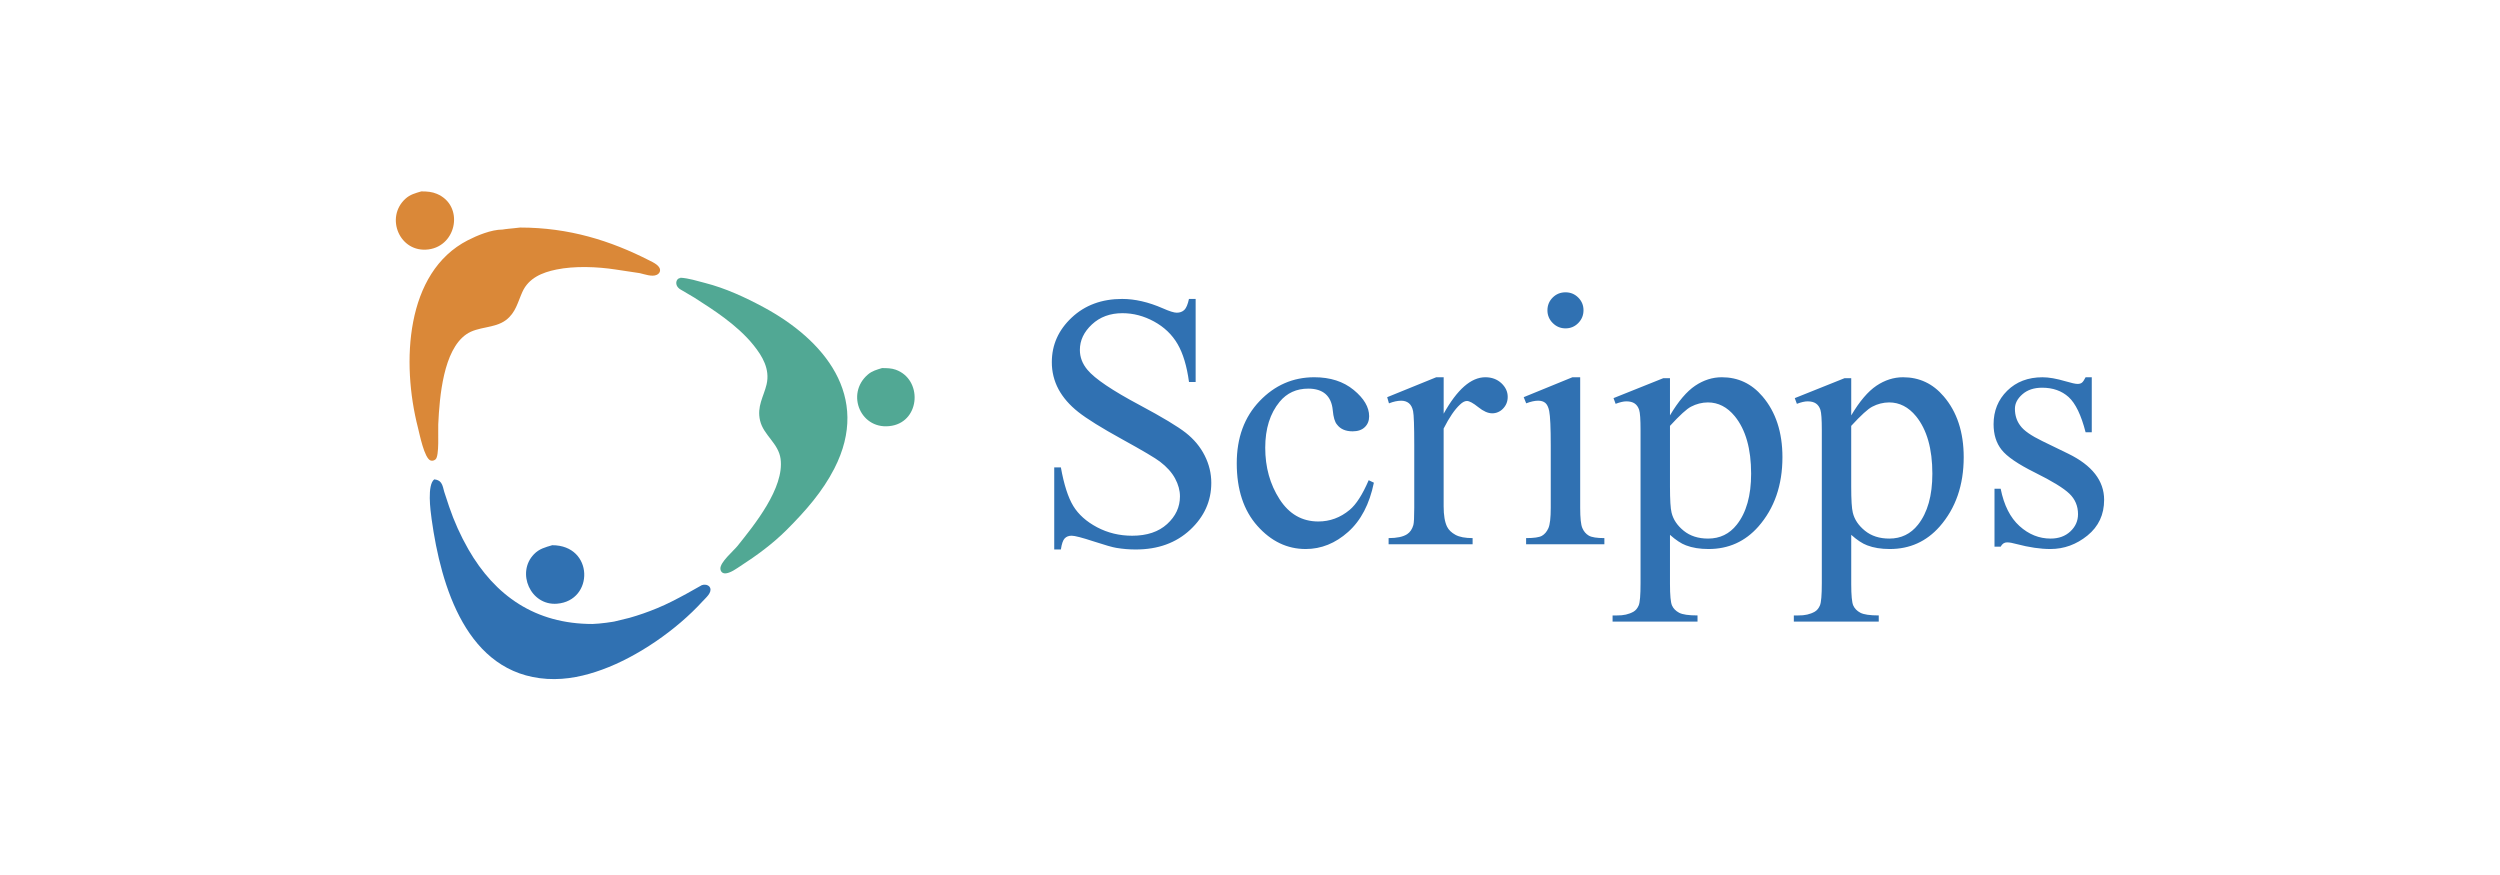 <svg width="120" height="42" viewBox="0 0 120 42" fill="none" xmlns="http://www.w3.org/2000/svg">
<path fill-rule="evenodd" clip-rule="evenodd" d="M57.391 14.35V18.336H57.072C56.969 17.572 56.786 16.963 56.522 16.511C56.258 16.058 55.882 15.699 55.394 15.432C54.905 15.166 54.401 15.033 53.878 15.033C53.287 15.033 52.799 15.213 52.413 15.572C52.027 15.931 51.834 16.339 51.834 16.797C51.834 17.147 51.956 17.466 52.2 17.754C52.552 18.179 53.39 18.744 54.714 19.449C55.793 20.026 56.528 20.468 56.92 20.776C57.312 21.085 57.614 21.448 57.825 21.866C58.036 22.284 58.142 22.722 58.142 23.18C58.142 24.05 57.804 24.8 57.129 25.43C56.452 26.06 55.583 26.375 54.52 26.375C54.204 26.376 53.889 26.35 53.578 26.297C53.403 26.269 53.04 26.165 52.488 25.985C51.936 25.804 51.587 25.714 51.44 25.714C51.298 25.714 51.187 25.757 51.105 25.843C51.023 25.929 50.962 26.106 50.922 26.375H50.603V22.435H50.922C51.07 23.26 51.268 23.877 51.517 24.287C51.766 24.696 52.147 25.036 52.659 25.308C53.172 25.579 53.733 25.715 54.345 25.715C55.053 25.715 55.612 25.528 56.022 25.154C56.433 24.779 56.638 24.337 56.638 23.826C56.638 23.543 56.56 23.256 56.405 22.968C56.249 22.679 56.008 22.41 55.68 22.16C55.46 21.99 54.854 21.631 53.863 21.085C52.872 20.539 52.169 20.102 51.754 19.773C51.339 19.445 51.025 19.083 50.81 18.687C50.594 18.285 50.484 17.835 50.488 17.379C50.488 16.553 50.806 15.842 51.441 15.245C52.076 14.648 52.884 14.349 53.864 14.349C54.477 14.349 55.126 14.499 55.812 14.798C56.13 14.939 56.353 15.01 56.484 15.01C56.631 15.01 56.751 14.966 56.845 14.879C56.938 14.791 57.013 14.615 57.07 14.349H57.391V14.35ZM65.946 23.169C65.736 24.198 65.323 24.987 64.71 25.533C64.096 26.08 63.417 26.353 62.672 26.353C61.785 26.353 61.012 25.982 60.353 25.241C59.693 24.499 59.364 23.497 59.364 22.235C59.364 21.012 59.729 20.019 60.458 19.254C61.188 18.49 62.063 18.108 63.086 18.108C63.852 18.108 64.483 18.311 64.977 18.717C65.471 19.123 65.719 19.544 65.719 19.981C65.719 20.196 65.649 20.371 65.509 20.504C65.37 20.638 65.175 20.704 64.924 20.704C64.588 20.704 64.338 20.595 64.175 20.377C64.07 20.256 64.003 20.027 63.972 19.688C63.941 19.349 63.825 19.091 63.626 18.913C63.427 18.74 63.151 18.654 62.798 18.654C62.228 18.654 61.77 18.865 61.423 19.285C60.962 19.843 60.731 20.578 60.731 21.493C60.731 22.426 60.96 23.249 61.419 23.962C61.878 24.675 62.498 25.031 63.278 25.031C63.836 25.031 64.337 24.846 64.782 24.476C65.095 24.216 65.4 23.741 65.697 23.05L65.946 23.169ZM69.296 18.108V19.857C69.945 18.692 70.612 18.108 71.295 18.108C71.605 18.108 71.862 18.204 72.066 18.393C72.268 18.582 72.37 18.801 72.37 19.05C72.37 19.271 72.296 19.457 72.149 19.61C72.082 19.683 72.001 19.741 71.91 19.78C71.82 19.82 71.722 19.84 71.623 19.839C71.425 19.839 71.203 19.741 70.957 19.543C70.712 19.346 70.53 19.247 70.412 19.247C70.31 19.247 70.2 19.304 70.082 19.418C69.828 19.651 69.566 20.035 69.295 20.57V24.303C69.295 24.735 69.35 25.061 69.46 25.283C69.536 25.436 69.669 25.566 69.86 25.671C70.05 25.776 70.326 25.829 70.685 25.829V26.125H66.653V25.829C67.052 25.829 67.347 25.767 67.542 25.641C67.684 25.549 67.783 25.403 67.841 25.203C67.869 25.106 67.884 24.829 67.884 24.372V21.365C67.884 20.452 67.865 19.908 67.828 19.733C67.792 19.559 67.724 19.433 67.626 19.353C67.527 19.274 67.405 19.234 67.259 19.234C67.085 19.234 66.888 19.276 66.67 19.361L66.585 19.065L68.939 18.108H69.296ZM75.146 14.031C75.385 14.031 75.588 14.115 75.756 14.283C75.924 14.451 76.008 14.654 76.008 14.893C76.008 15.132 75.923 15.336 75.756 15.507C75.588 15.677 75.385 15.762 75.146 15.762C74.907 15.762 74.703 15.677 74.533 15.507C74.451 15.427 74.385 15.332 74.341 15.226C74.297 15.121 74.275 15.007 74.277 14.893C74.277 14.655 74.361 14.451 74.528 14.283C74.696 14.115 74.901 14.031 75.146 14.031ZM75.849 18.108V24.372C75.849 24.86 75.882 25.186 75.953 25.348C76.023 25.51 76.125 25.63 76.262 25.71C76.398 25.789 76.648 25.829 77.01 25.829V26.125H73.253V25.829C73.63 25.829 73.885 25.792 74.014 25.718C74.143 25.644 74.246 25.522 74.323 25.352C74.398 25.181 74.436 24.855 74.436 24.372V21.387C74.436 20.531 74.411 19.976 74.361 19.723C74.322 19.539 74.259 19.411 74.175 19.34C74.09 19.269 73.975 19.233 73.83 19.233C73.672 19.233 73.481 19.275 73.257 19.36L73.138 19.064L75.476 18.108H75.849V18.108ZM81.171 19.52C81.42 19.388 81.697 19.318 81.978 19.316C82.477 19.316 82.908 19.538 83.271 19.981C83.793 20.624 84.054 21.543 84.054 22.737C84.054 23.79 83.824 24.606 83.364 25.186C83.013 25.63 82.554 25.852 81.987 25.852C81.516 25.852 81.126 25.727 80.817 25.476C80.509 25.226 80.315 24.937 80.235 24.606C80.184 24.407 80.159 23.992 80.159 23.36V20.442C80.629 19.93 80.967 19.622 81.171 19.52ZM77.55 19.384C77.757 19.305 77.929 19.265 78.064 19.265C78.232 19.265 78.365 19.299 78.464 19.367C78.562 19.434 78.634 19.537 78.679 19.673C78.724 19.81 78.746 20.131 78.746 20.636V27.992C78.746 28.563 78.718 28.917 78.658 29.058C78.599 29.197 78.515 29.299 78.409 29.361C78.189 29.486 77.924 29.546 77.615 29.541H77.404V29.837H81.481V29.541C81.054 29.541 80.76 29.498 80.598 29.412C80.436 29.326 80.322 29.21 80.257 29.065C80.192 28.919 80.159 28.576 80.159 28.038V25.672C80.442 25.924 80.697 26.092 80.923 26.176C81.228 26.294 81.591 26.353 82.009 26.353C82.971 26.353 83.769 25.993 84.403 25.274C85.172 24.397 85.557 23.287 85.557 21.946C85.557 20.746 85.237 19.772 84.598 19.025C84.077 18.413 83.427 18.108 82.646 18.108C82.198 18.108 81.773 18.244 81.368 18.515C80.964 18.787 80.56 19.261 80.159 19.938V18.153H79.838L77.449 19.11L77.55 19.384ZM89.871 19.52C90.12 19.388 90.397 19.318 90.679 19.316C91.177 19.316 91.608 19.538 91.971 19.981C92.492 20.624 92.753 21.543 92.753 22.737C92.753 23.79 92.523 24.606 92.064 25.186C91.712 25.63 91.254 25.852 90.687 25.852C90.216 25.852 89.827 25.727 89.518 25.476C89.209 25.226 89.014 24.937 88.935 24.606C88.884 24.407 88.858 23.992 88.858 23.36V20.442C89.329 19.93 89.667 19.622 89.871 19.52ZM86.25 19.384C86.457 19.305 86.629 19.265 86.764 19.265C86.933 19.265 87.066 19.299 87.165 19.367C87.263 19.434 87.335 19.537 87.38 19.673C87.424 19.81 87.447 20.131 87.447 20.636V27.992C87.447 28.563 87.417 28.917 87.358 29.058C87.299 29.197 87.216 29.299 87.109 29.361C86.89 29.486 86.625 29.546 86.315 29.541H86.104V29.837H90.18V29.541C89.754 29.541 89.46 29.498 89.298 29.412C89.136 29.326 89.023 29.21 88.957 29.065C88.892 28.919 88.859 28.576 88.859 28.038V25.672C89.141 25.924 89.397 26.092 89.624 26.176C89.929 26.294 90.291 26.353 90.71 26.353C91.671 26.353 92.469 25.993 93.104 25.274C93.873 24.397 94.258 23.287 94.258 21.946C94.258 20.746 93.938 19.772 93.298 19.025C92.778 18.413 92.127 18.108 91.346 18.108C90.899 18.108 90.473 18.244 90.069 18.515C89.664 18.787 89.261 19.261 88.859 19.938V18.153H88.538L86.149 19.11L86.25 19.384ZM100.405 18.108V20.75H100.109C99.897 19.922 99.624 19.358 99.293 19.058C98.96 18.759 98.537 18.61 98.023 18.61C97.631 18.61 97.316 18.715 97.077 18.924C96.836 19.134 96.716 19.365 96.716 19.62C96.716 19.937 96.803 20.209 96.977 20.435C97.144 20.668 97.497 20.913 98.035 21.174L99.275 21.777C100.423 22.337 100.998 23.076 100.998 23.993C100.998 24.701 100.732 25.271 100.2 25.704C99.667 26.137 99.073 26.353 98.415 26.353C97.941 26.353 97.401 26.274 96.793 26.114C96.607 26.061 96.455 26.034 96.337 26.034C96.207 26.034 96.106 26.102 96.032 26.239H95.736V23.46H96.032C96.19 24.252 96.491 24.848 96.936 25.25C97.379 25.651 97.878 25.852 98.429 25.852C98.817 25.852 99.134 25.737 99.378 25.508C99.623 25.279 99.745 25.003 99.745 24.681C99.745 24.291 99.607 23.962 99.331 23.697C99.055 23.431 98.506 23.094 97.685 22.687C96.864 22.28 96.327 21.912 96.073 21.584C95.818 21.262 95.692 20.854 95.692 20.361C95.692 19.721 95.91 19.185 96.346 18.755C96.783 18.325 97.347 18.109 98.04 18.109C98.343 18.109 98.712 18.173 99.147 18.302C99.433 18.386 99.624 18.428 99.721 18.428C99.811 18.428 99.882 18.408 99.931 18.369C99.982 18.33 100.042 18.243 100.109 18.109L100.405 18.108Z" fill="#3071B2"/>
<path fill-rule="evenodd" clip-rule="evenodd" d="M20.223 9.187C20.509 9.187 20.741 9.207 20.973 9.306C22.279 9.858 21.945 11.791 20.569 11.972C19.181 12.153 18.474 10.439 19.459 9.542C19.684 9.335 19.938 9.271 20.223 9.187ZM24.966 10.922C27.316 10.922 29.308 11.552 31.172 12.503C31.348 12.592 31.752 12.771 31.673 13.036C31.65 13.11 31.59 13.161 31.521 13.194C31.297 13.3 30.929 13.16 30.708 13.111L29.552 12.937C28.663 12.8 27.581 12.758 26.706 12.938C26.023 13.078 25.374 13.344 25.074 14.012C24.85 14.508 24.755 15.01 24.284 15.365C23.731 15.778 22.942 15.658 22.381 16.048C21.284 16.809 21.098 19.022 21.036 20.369C21.019 20.704 21.095 21.895 20.905 22.05C20.841 22.103 20.757 22.133 20.672 22.105C20.37 22.01 20.141 20.841 20.061 20.527C19.262 17.411 19.458 13.069 22.454 11.533C22.895 11.306 23.581 11.019 24.118 11.019C24.163 11.012 24.208 11.006 24.253 10.999L24.426 10.979L24.619 10.96L24.966 10.922Z" fill="#DA8838"/>
<path fill-rule="evenodd" clip-rule="evenodd" d="M32.658 13.33C33.076 13.356 33.45 13.483 33.834 13.58C34.82 13.831 35.775 14.274 36.653 14.747C39.534 16.298 41.834 19.006 40.048 22.49C39.482 23.594 38.685 24.508 37.763 25.431C37.071 26.122 36.317 26.666 35.534 27.175C35.34 27.3 35.089 27.488 34.853 27.52C34.696 27.541 34.591 27.452 34.579 27.305C34.554 26.991 35.205 26.449 35.405 26.2C36.202 25.203 37.655 23.423 37.468 22.026C37.368 21.275 36.651 20.895 36.484 20.19C36.322 19.508 36.657 19.036 36.795 18.455C36.97 17.715 36.589 17.092 36.176 16.576C35.774 16.073 35.263 15.63 34.762 15.255C34.299 14.907 33.819 14.603 33.335 14.29L32.63 13.874C32.56 13.822 32.499 13.755 32.474 13.673C32.47 13.648 32.466 13.623 32.461 13.598C32.455 13.477 32.529 13.348 32.658 13.348V13.33ZM42.337 17.668C42.574 17.668 42.793 17.674 42.992 17.745C44.279 18.205 44.183 20.184 42.817 20.435C41.327 20.708 40.567 18.908 41.66 17.976C41.86 17.804 42.088 17.744 42.337 17.668Z" fill="#51A894"/>
<path fill-rule="evenodd" clip-rule="evenodd" d="M20.843 23.01C20.975 23.023 21.095 23.065 21.172 23.176C21.258 23.299 21.28 23.46 21.323 23.607L21.558 24.319C21.799 25.029 22.108 25.714 22.48 26.365C23.762 28.598 25.692 29.951 28.439 29.951C28.542 29.944 28.645 29.938 28.747 29.931C28.805 29.924 28.863 29.919 28.921 29.912L29.094 29.893C29.14 29.886 29.185 29.88 29.229 29.873C29.274 29.866 29.32 29.861 29.364 29.854C29.403 29.847 29.442 29.842 29.48 29.835L30.212 29.657C30.663 29.529 31.107 29.375 31.541 29.194C32.021 28.998 32.48 28.755 32.934 28.51C33.185 28.369 33.436 28.229 33.686 28.088C33.812 28.04 33.972 28.063 34.058 28.166C34.067 28.184 34.079 28.203 34.089 28.222C34.174 28.456 33.878 28.694 33.738 28.848C32.46 30.253 30.591 31.528 28.9 32.143C28.105 32.432 27.22 32.646 26.261 32.587C22.4 32.345 21.165 28.14 20.718 24.921C20.658 24.491 20.499 23.28 20.843 23.01Z" fill="#3071B2"/>
<path fill-rule="evenodd" clip-rule="evenodd" d="M26.507 26.17C28.509 26.17 28.524 28.835 26.737 28.978C25.463 29.078 24.773 27.487 25.629 26.604C25.887 26.338 26.164 26.272 26.507 26.17Z" fill="#3071B2"/>
</svg>
